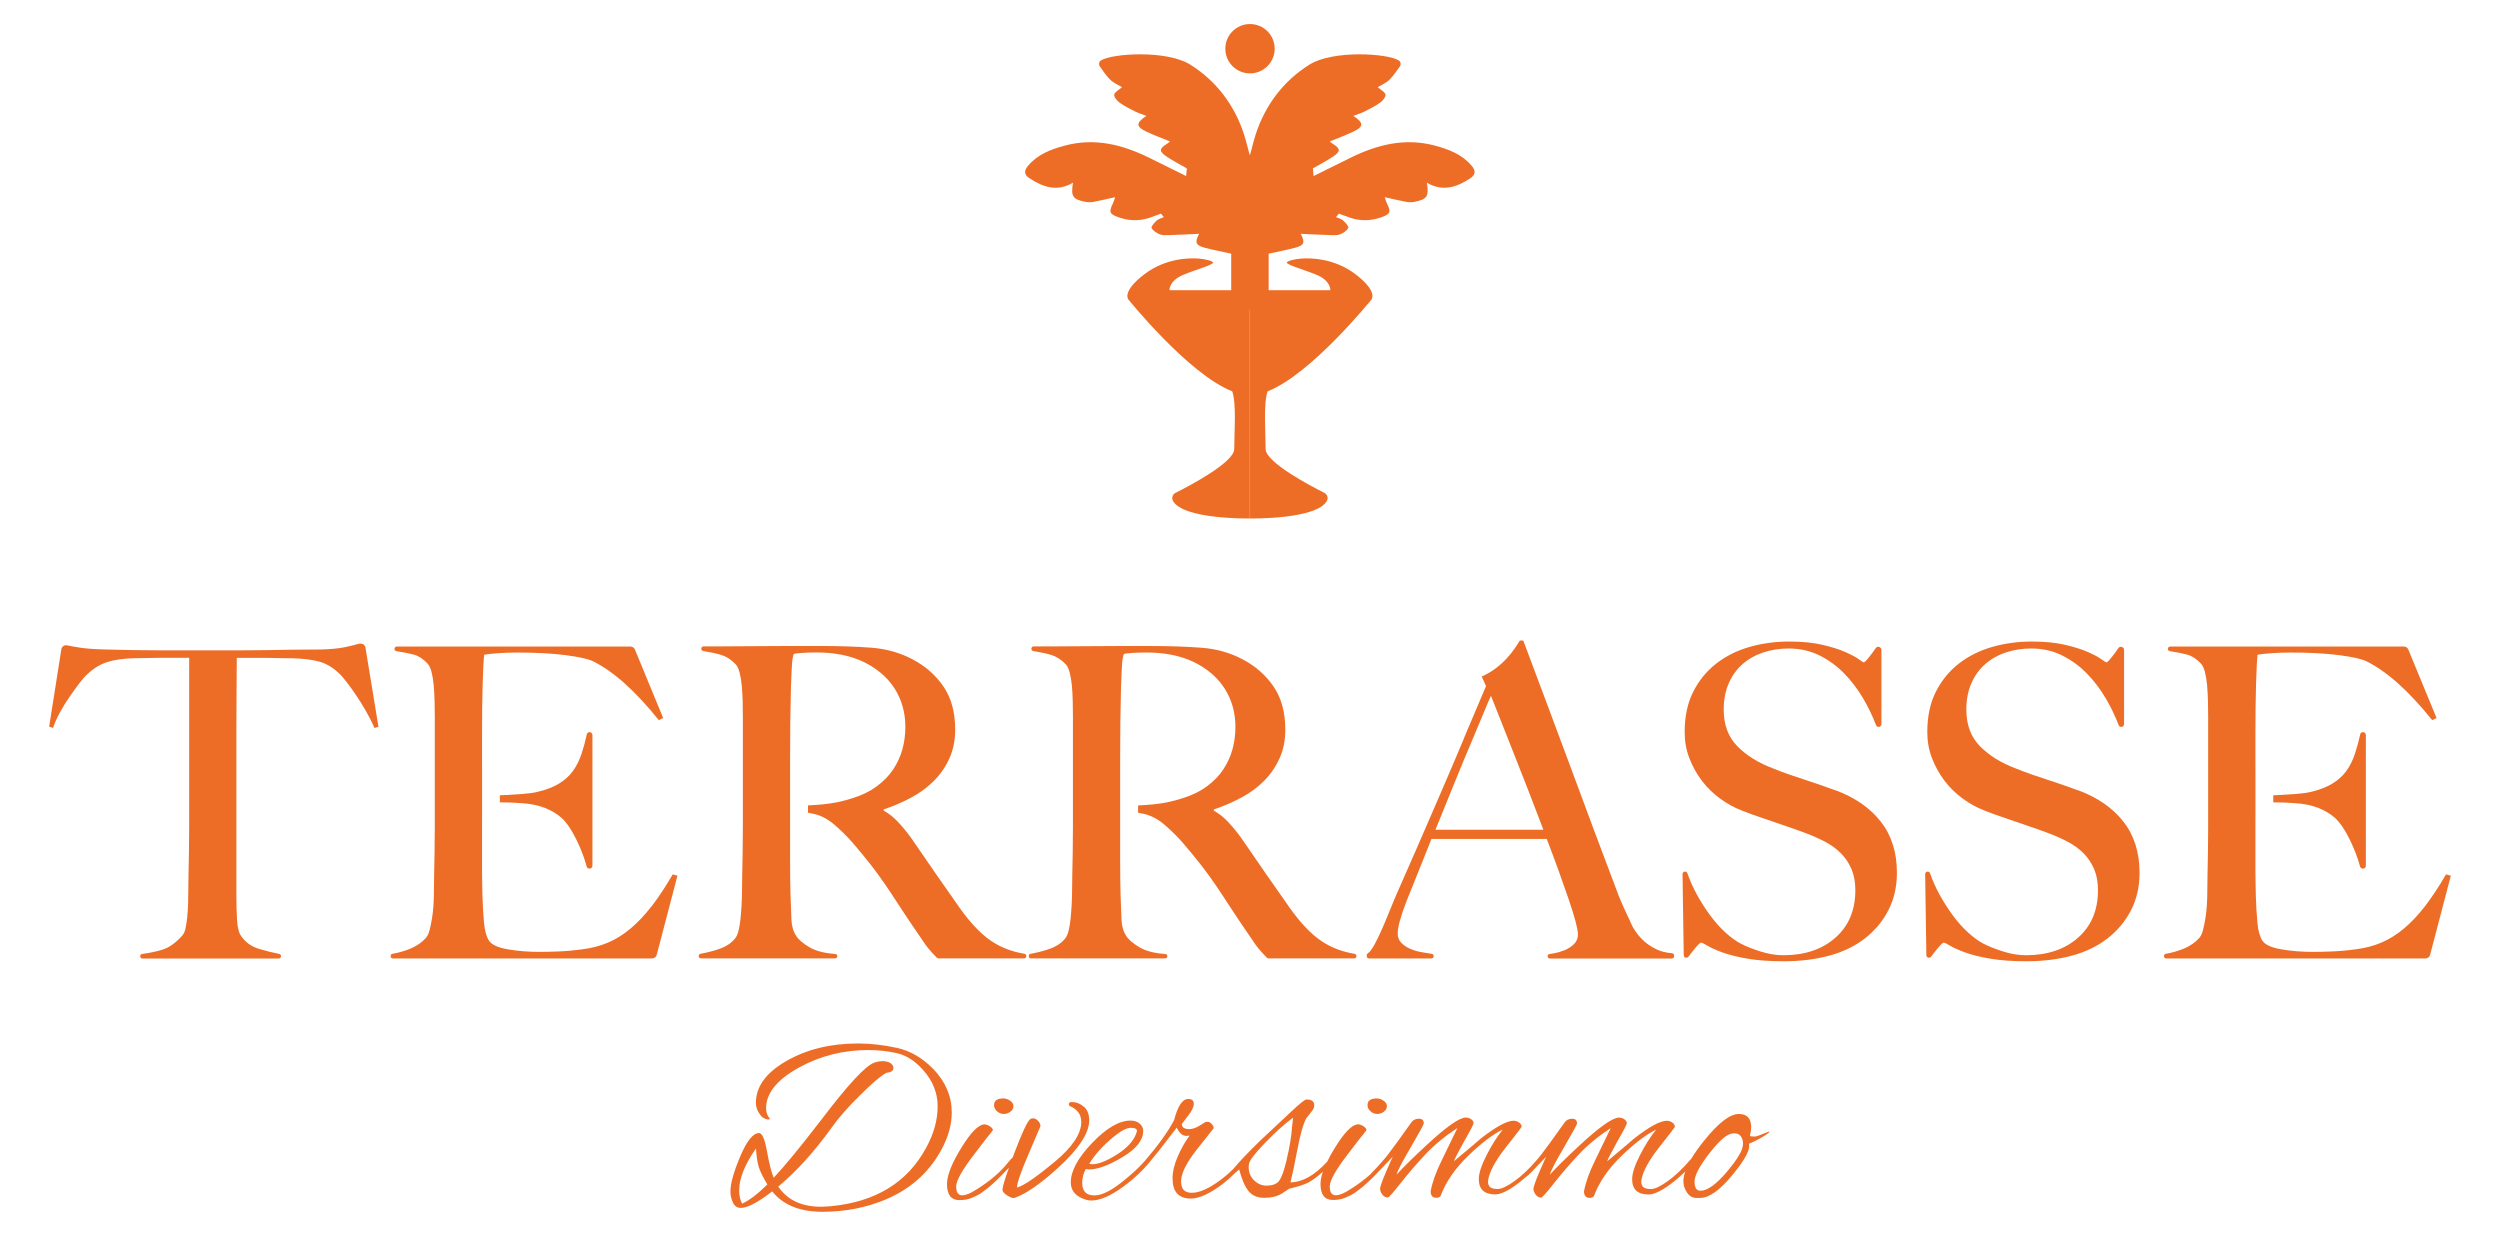 <svg xmlns="http://www.w3.org/2000/svg" id="Calque_1" data-name="Calque 1" viewBox="0 0 621 307"><defs><style>      .cls-1 {        fill: #ed6d26;        stroke-width: 0px;      }    </style></defs><path class="cls-1" d="M231.77,265.48c-2.7-2.74-5.69-4.47-8.99-5.19-3.3-.72-6.52-1.09-9.66-1.09-6.8,0-12.73,1.45-17.78,4.35-5.05,2.9-7.57,6.36-7.57,10.38,0,1.17.44,2.27,1.33,3.32.8.85,2.57,1.13,2.02.48-.54-.64-.82-1.47-.82-2.47,0-3.74,2.76-7.12,8.27-10.14,5.23-2.86,10.95-4.29,17.14-4.29,2.41,0,4.78.26,7.09.78,2.31.52,4.46,1.89,6.43,4.1,2.45,2.7,3.68,5.73,3.68,9.11s-.95,6.8-2.84,10.26c-4.67,8.65-12.59,13.5-23.78,14.55-1.05.08-1.83.12-2.35.12-4.83,0-8.37-1.67-10.62-5.01,4.55-3.78,8.97-8.67,13.28-14.67,1.77-2.49,4.12-5.17,7.06-8.03,2.94-2.94,5.11-4.79,6.52-5.55,1.17-.12,1.75-.52,1.75-1.21,0-.48-.25-.88-.75-1.21-.5-.32-1.14-.48-1.9-.48s-1.51.14-2.23.42c-2.13.81-6.46,5.49-12.98,14.06-5.19,6.76-9.15,11.59-11.89,14.49-.56-1.37-1.12-3.56-1.66-6.58-.54-3.02-1.2-4.53-1.96-4.53-1.49,0-3.05,1.93-4.68,5.79-1.63,3.86-2.44,6.76-2.44,8.69,0,1.01.21,1.94.63,2.81.42.86,1.08,1.3,1.96,1.3,1.65,0,4.24-1.37,7.79-4.1,2.7,3.38,6.86,5.07,12.49,5.07s10.88-1.03,15.75-3.08c6.08-2.57,10.64-6.64,13.7-12.19,1.77-3.22,2.66-6.34,2.66-9.36,0-4.06-1.55-7.71-4.65-10.92ZM184.33,298.98c-.48-.93-.72-2.01-.72-3.26,0-2.98,1.39-6.46,4.17-10.44.12,1.81.33,3.27.63,4.38.3,1.11,1.04,2.63,2.2,4.56-2.45,2.41-4.55,4-6.28,4.77Z"></path><path class="cls-1" d="M249.21,272.85c-1.53,0-2.29.56-2.29,1.69,0,.56.25,1.07.75,1.51.5.44,1.06.66,1.66.66s1.16-.19,1.66-.57c.5-.38.75-.83.75-1.36s-.27-.97-.81-1.36c-.54-.38-1.12-.57-1.72-.57Z"></path><path class="cls-1" d="M269.25,274.96c-.85-.8-1.87-1.21-3.08-1.21-.44,0-.66.18-.66.54,0,.24.14.42.42.54,1.77.81,2.66,2.09,2.66,3.86,0,2.94-2.22,6.26-6.67,9.96-4.45,3.7-7.54,5.82-9.26,6.34-.12-.88.82-3.64,2.81-8.27,1.99-4.63,2.99-6.96,2.99-7-.04-.52-.26-.98-.66-1.36-.4-.38-.78-.57-1.15-.57s-.62.08-.78.24c-.72.6-2.05,3.46-3.98,8.57-.11.3-.23.6-.33.89-.27.22-.62.61-1.06,1.16-1.97,2.5-4.65,4.79-8.03,6.88-1.45.93-2.6,1.39-3.44,1.39-1.01,0-1.51-.73-1.51-2.2s1.51-4.15,4.53-8.06c.52-.68,1.07-1.4,1.63-2.14.56-.74,1.01-1.32,1.33-1.72.32-.4.62-.77.9-1.12.28-.34.52-.65.72-.94,0-.32-.25-.64-.75-.97-.5-.32-.96-.48-1.36-.48-1.45.04-3.36,1.98-5.73,5.82-2.37,3.84-3.56,6.85-3.56,9.02,0,2.66,1.03,3.98,3.08,3.98,1.17,0,2.17-.18,3.02-.54.52-.24.99-.45,1.39-.63.4-.18.86-.47,1.39-.88.52-.4.93-.7,1.21-.91.28-.2.69-.55,1.24-1.06.54-.5.91-.85,1.12-1.03.2-.18.57-.55,1.12-1.12.47-.48,1.08-1.12,1.83-1.91-1.08,3.02-1.62,4.87-1.62,5.53,0,.4.36.85,1.09,1.33s1.31.72,1.75.72c2.74-.88,6.34-3.34,10.8-7.36,5.27-4.79,7.91-8.77,7.91-11.95,0-1.45-.42-2.57-1.27-3.38Z"></path><path class="cls-1" d="M341.98,272.85c-1.53,0-2.29.56-2.29,1.69,0,.56.25,1.07.75,1.51.5.44,1.06.66,1.66.66s1.16-.19,1.66-.57c.5-.38.75-.83.75-1.36s-.27-.97-.81-1.36c-.54-.38-1.12-.57-1.72-.57Z"></path><path class="cls-1" d="M439.16,281.17c-1.49.52-2.6,1.15-3.32,1.15s-1.11-.06-1.15-.18c.2-.88.3-1.61.3-2.17,0-2.17-1.03-3.26-3.08-3.26-2.17,0-5.02,2.18-8.54,6.55-1.34,1.66-2.42,3.18-3.25,4.56-.09.09-.18.19-.28.3-1.89,2.21-3.75,3.97-5.58,5.28-1.83,1.31-3.22,1.96-4.16,1.96s-1.6-.18-1.96-.54c-.36-.36-.5-.91-.42-1.63.32-2.13,1.79-4.86,4.41-8.18,2.61-3.32,3.92-5.02,3.92-5.1,0-.4-.21-.75-.63-1.06-.42-.3-.88-.45-1.36-.45-1.65,0-4.37,1.47-8.15,4.41,0,.04-2.23,1.93-6.7,5.67.16-.52,1.01-2.17,2.54-4.95,1.57-2.7,2.35-4.22,2.35-4.56s-.2-.65-.6-.94c-.4-.28-.85-.42-1.33-.42-1.57,0-4.83,2.29-9.78,6.88-3.3,3.06-5.77,5.49-7.42,7.3.24-.93,1.43-3.21,3.56-6.85,2.13-3.64,3.2-5.6,3.2-5.89,0-.76-.4-1.15-1.21-1.15s-1.43.3-1.87.91c-2.7,3.82-4.63,6.48-5.79,7.97-.39.49-.8.98-1.22,1.48-1.85,2.14-3.66,3.86-5.45,5.13-1.83,1.31-3.22,1.96-4.16,1.96s-1.6-.18-1.96-.54c-.36-.36-.5-.91-.42-1.63.32-2.13,1.79-4.86,4.41-8.18,2.62-3.32,3.92-5.02,3.92-5.1,0-.4-.21-.75-.63-1.06-.42-.3-.88-.45-1.36-.45-1.65,0-4.37,1.47-8.15,4.41,0,.04-2.23,1.93-6.7,5.67.16-.52,1.01-2.17,2.54-4.95,1.57-2.7,2.35-4.22,2.35-4.56s-.2-.65-.6-.94c-.4-.28-.85-.42-1.33-.42-1.57,0-4.83,2.29-9.78,6.88-3.3,3.06-5.77,5.49-7.42,7.3.24-.93,1.43-3.21,3.56-6.85,2.13-3.64,3.2-5.6,3.2-5.89,0-.76-.4-1.15-1.21-1.15s-1.43.3-1.87.91c-2.7,3.82-4.63,6.48-5.79,7.97-1.17,1.49-2.49,2.98-3.98,4.47-.12.12-.21.23-.28.34-1.51,1.38-3.26,2.7-5.27,3.94-1.45.93-2.6,1.39-3.44,1.39-1.01,0-1.51-.73-1.51-2.2s1.51-4.15,4.53-8.06c.52-.68,1.07-1.4,1.63-2.14.56-.74,1.01-1.32,1.33-1.72.32-.4.62-.77.91-1.12.28-.34.52-.65.72-.94,0-.32-.25-.64-.75-.97-.5-.32-.96-.48-1.36-.48-1.45.04-3.36,1.98-5.73,5.82-.77,1.24-1.4,2.38-1.91,3.45-3.12,3.4-6.17,5.12-9.13,5.15.4-1.53.98-4.24,1.72-8.15.74-3.9,1.48-6.48,2.2-7.73.2-.24.39-.49.57-.75.18-.26.46-.62.85-1.09.38-.46.57-.94.57-1.42,0-.97-.64-1.45-1.93-1.45-.4,0-1.69,1.03-3.86,3.08l-7.61,7.12c-3.07,2.99-5.27,5.3-6.61,6.95-1.11,1.11-2.3,2.14-3.59,3.07-2.7,1.97-4.97,2.96-6.82,2.96s-2.66-.96-2.66-2.87,1.29-4.52,3.86-7.82l4.17-5.25c.12-.32,0-.68-.36-1.09-.36-.4-.7-.6-1.03-.6s-.52.02-.6.06l-1.57.97c-.89.52-1.69.78-2.41.78-1.25,0-1.87-.42-1.87-1.27l1.45-1.93c1.01-1.25,1.51-2.27,1.51-3.08s-.46-1.21-1.39-1.21c-1.41,0-2.58,1.75-3.5,5.25-1.44,2.8-3.9,6.22-7.36,10.25-1.38,1.53-2.95,3.01-4.71,4.42-3.18,2.7-5.76,4.04-7.76,4.04s-2.99-1.05-2.99-3.14c0-1.21.3-2.35.9-3.44.24.08.52.12.85.12,2.13,0,4.9-1.03,8.3-3.08,3.4-2.05,5.1-4.2,5.1-6.46,0-.72-.29-1.34-.88-1.84-.58-.5-1.34-.75-2.26-.75-2.82,0-6,1.85-9.54,5.55-3.54,3.7-5.31,6.96-5.31,9.78,0,2.17,1.29,3.62,3.86,4.35.36.12.76.18,1.21.18,2.13,0,4.73-1.11,7.79-3.32,2.96-2.14,5.5-4.58,7.62-7.33.41-.5.87-1.05,1.37-1.67l4.47-5.79c.64,1.37,1.45,2.05,2.41,2.05.32,0,.58-.02.78-.06-1.05,1.37-2.01,3.06-2.9,5.07-.89,2.01-1.33,3.86-1.33,5.55,0,3.34,1.51,5.01,4.53,5.01,2.05,0,4.67-1.19,7.85-3.56,1.16-.91,2.22-1.86,3.2-2.84.26-.18.58-.46.96-.84.64,2.46,1.42,4.25,2.32,5.37.91,1.13,2.21,1.69,3.92,1.69s3.15-.34,4.32-1.03l1.93-1.27c1.93-.4,3.5-.91,4.71-1.51,1.15-.62,2.35-1.52,3.6-2.68-.39,1.15-.59,2.16-.59,3.04,0,2.66,1.03,3.98,3.08,3.98,1.17,0,2.17-.18,3.02-.54.52-.24.99-.45,1.39-.63.4-.18.86-.47,1.39-.88.52-.4.93-.7,1.21-.91.28-.2.69-.55,1.24-1.06.54-.5.91-.85,1.12-1.03.2-.18.57-.55,1.12-1.12.54-.56,1.28-1.33,2.2-2.29.15-.16.28-.3.41-.44l1.76-1.85c-2.09,4.59-3.14,7.24-3.14,7.97,0,.48.19.97.57,1.45.38.48.83.72,1.36.72.24,0,1.3-1.19,3.17-3.56,1.87-2.37,3.9-4.74,6.1-7.09,2.19-2.35,4.86-4.56,8-6.61-2.17,4.47-3.48,7.16-3.92,8.09-1.41,2.86-2.31,5.39-2.72,7.61,0,1.09.48,1.63,1.45,1.63.48,0,.82-.16,1.03-.48,1.29-3.46,3.56-6.77,6.82-9.93,3.26-3.16,6.14-5.34,8.63-6.55-1.41,1.73-2.76,3.85-4.04,6.37-1.29,2.52-1.93,4.5-1.93,5.95,0,2.54,1.37,3.8,4.1,3.8,1.29,0,3.07-.83,5.34-2.5.78-.57,1.54-1.19,2.28-1.84.29-.18.75-.58,1.37-1.21l3.62-3.8c-2.09,4.59-3.14,7.24-3.14,7.97,0,.48.19.97.57,1.45.38.48.83.72,1.36.72.24,0,1.3-1.19,3.17-3.56,1.87-2.37,3.9-4.74,6.1-7.09,2.19-2.35,4.86-4.56,8-6.61-2.17,4.47-3.48,7.16-3.92,8.09-1.41,2.86-2.31,5.39-2.72,7.61,0,1.09.48,1.63,1.45,1.63.48,0,.82-.16,1.03-.48,1.29-3.46,3.56-6.77,6.82-9.93,3.26-3.16,6.14-5.34,8.63-6.55-1.41,1.73-2.76,3.85-4.04,6.37-1.29,2.52-1.93,4.5-1.93,5.95,0,2.54,1.37,3.8,4.1,3.8,1.29,0,3.07-.83,5.34-2.5,1.3-.96,2.55-2.03,3.76-3.22-.31.89-.47,1.69-.47,2.4,0,.93.24,1.77.72,2.54.6,1.09,1.43,1.63,2.47,1.63h.97c2.25,0,4.97-1.95,8.15-5.85,2.7-3.3,4.04-5.65,4.04-7.06,0-.2-.02-.38-.06-.54,3.14-1.29,6.09-3.39,4.77-2.96ZM276.49,282.5c1.89-1.57,3.35-2.35,4.38-2.35s1.54.24,1.54.72c0,.16-.04.34-.12.54-.64,1.93-2.24,3.71-4.8,5.34-2.56,1.63-4.6,2.44-6.13,2.44-.28,0-.54-.04-.78-.12,1.41-2.29,3.38-4.49,5.92-6.58ZM319.56,288.3c-.78,3.26-1.58,5.11-2.38,5.55-.6.44-1.47.66-2.6.66s-2.14-.43-3.05-1.3c-.9-.86-1.36-1.98-1.36-3.35,0-.2.02-.42.06-.66.08-.85,1.38-2.57,3.89-5.19,2.51-2.62,4.88-4.75,7.09-6.4l-.24,2.05c-.16,2.5-.63,5.37-1.42,8.63ZM432.94,284.31c0,1.37-1.33,3.62-3.98,6.76-2.66,3.14-4.85,4.71-6.58,4.71-.97,0-1.45-.76-1.45-2.29s1.26-3.9,3.77-7.12c2.51-3.22,4.46-4.83,5.82-4.83,2.47-.27,2.53,2.5,2.41,2.78Z"></path><path class="cls-1" d="M89.3,159.87c-1.2.34-2.38.63-3.53.87-1.54.32-3.5.52-5.87.59-2.73,0-5.17.02-7.32.05-2.15.04-4.23.07-6.24.11-2.01.04-4.09.05-6.24.05h-20.45c-2.01,0-4.09-.02-6.24-.05-2.15-.04-4.59-.09-7.32-.16-2.66-.07-4.68-.22-6.08-.43-1.05-.16-2.17-.36-3.36-.6-.66-.13-1.3.31-1.41.98l-3.03,19.22.97.32c.43-1.29,1.02-2.62,1.78-3.98.75-1.36,1.54-2.64,2.37-3.82.82-1.18,1.61-2.28,2.37-3.28.75-1,1.42-1.76,1.99-2.26,1.51-1.43,3.14-2.44,4.9-3.01,1.76-.57,4-.9,6.73-.97,1.36,0,2.56-.02,3.61-.05,1.04-.04,2.03-.05,2.96-.05h7.1v41.76c0,2.15-.02,4.23-.05,6.24-.04,2.01-.07,3.84-.11,5.49-.04,1.65-.05,2.98-.05,3.98,0,1.15-.02,2.33-.05,3.55-.04,1.22-.11,2.35-.22,3.39-.11,1.04-.25,1.97-.43,2.8-.18.83-.45,1.42-.81,1.78-1.65,1.87-3.34,3.05-5.06,3.55-1.57.46-3.21.8-4.9,1.02-.28.04-.48.27-.48.55v.04c0,.31.25.55.55.55h33.87c.31,0,.55-.25.55-.55v-.06c0-.27-.18-.49-.45-.54-1.47-.28-3.09-.69-4.88-1.21-1.97-.57-3.5-1.65-4.57-3.23-.58-.79-.91-2.13-1.02-4.04-.11-1.9-.16-3.89-.16-5.97v-42.08c0-3.37.02-6.6.05-9.69.04-3.08.05-5.52.05-7.32h6.7c.94,0,2.49.02,3.43.05,1,.04,2.18.05,3.54.05,2.73.07,4.97.34,6.73.81,1.76.47,3.39,1.42,4.9,2.85.57.5,1.25,1.27,2.04,2.31.79,1.04,1.6,2.17,2.42,3.39.82,1.22,1.63,2.53,2.42,3.93.79,1.4,1.47,2.74,2.04,4.04l.97-.32-3.23-19.66c-.11-.69-.8-1.14-1.48-.95Z"></path><path class="cls-1" d="M363.68,183.34c-1.94,4.63-3.89,9.22-5.87,13.78-1.97,4.56-3.89,8.99-5.76,13.29-1.87,4.31-3.55,8.14-5.06,11.52-1.57,3.48-5.23,13.65-7.19,14.85-.17.11-.3.27-.3.48v.26c0,.31.25.56.56.56h15.51c.31,0,.56-.25.56-.56v-.03c0-.28-.2-.51-.47-.55-.79-.12-1.62-.26-2.49-.41-1.04-.18-2.01-.47-2.91-.86-.9-.39-1.63-.9-2.21-1.51-.58-.61-.86-1.38-.86-2.31,0-1.58.75-4.31,2.26-8.18,1-2.51,2.01-5,3.01-7.48,1-2.48,2.04-5.08,3.12-7.8h28.63c1.08,2.8,2.08,5.49,3.01,8.07.93,2.58,1.76,4.93,2.48,7.05.72,2.12,1.27,3.91,1.67,5.38.39,1.47.59,2.53.59,3.18,0,1.01-.34,1.83-1.02,2.48-.68.65-1.47,1.15-2.37,1.51-.9.36-1.76.61-2.58.75-.45.08-.81.14-1.08.17-.28.04-.48.28-.48.56,0,.31.25.56.56.56h30.3c.31,0,.56-.25.56-.56v-.2c0-.3-.23-.54-.53-.56-1.43-.11-2.69-.42-3.78-.94-1.22-.57-2.24-1.24-3.07-1.99-.83-.75-1.49-1.49-1.99-2.21-.5-.72-.83-1.22-.97-1.51-.86-1.87-1.63-3.53-2.31-5-.68-1.47-1.42-3.32-2.21-5.54-1.72-4.52-3.44-9.09-5.17-13.72-1.72-4.63-3.5-9.42-5.33-14.37-1.83-4.95-3.75-10.1-5.76-15.44-2.01-5.34-4.13-10.99-6.35-16.95h-.86c-.29.5-.7,1.15-1.24,1.94-.54.79-1.2,1.61-1.99,2.48-.79.86-1.7,1.69-2.74,2.48-1.04.79-2.21,1.47-3.5,2.04l1.08,2.37c-1.72,4.02-3.55,8.34-5.49,12.97ZM372.77,178.92c.97,2.48,2.04,5.2,3.23,8.18,1.18,2.98,2.4,6.08,3.66,9.31,1.25,3.23,2.49,6.46,3.71,9.69h-26.8c1.72-4.23,3.32-8.16,4.79-11.79,1.47-3.62,2.81-6.87,4.04-9.74,1.22-2.87,2.24-5.31,3.07-7.32.82-2.01,1.45-3.48,1.88-4.41.65,1.58,1.45,3.61,2.42,6.08Z"></path><path class="cls-1" d="M455.86,196.3c-1.36-.5-2.67-.97-3.92-1.4-1.25-.43-2.49-.84-3.7-1.24-1.22-.39-2.45-.81-3.7-1.24-1.25-.43-2.59-.93-4.02-1.51-3.65-1.36-6.62-3.19-8.91-5.49-2.29-2.3-3.44-5.34-3.44-9.15,0-2.44.41-4.61,1.24-6.51.82-1.9,1.97-3.5,3.44-4.79,1.47-1.29,3.19-2.26,5.17-2.91,1.97-.65,4.07-.97,6.3-.97,2.8,0,5.34.58,7.64,1.72,2.3,1.15,4.34,2.64,6.13,4.47,1.79,1.83,3.37,3.91,4.74,6.24,1.28,2.18,2.33,4.38,3.17,6.6.1.27.36.45.65.45.39,0,.7-.31.7-.7v-18.43c0-.43-.35-.78-.78-.78-.26,0-.49.13-.64.34-.51.75-1.06,1.5-1.66,2.25-.68.86-1.13,1.29-1.35,1.29-.07,0-.48-.27-1.24-.81-.75-.54-1.87-1.13-3.34-1.78-1.47-.65-3.35-1.24-5.65-1.78-2.3-.54-5.06-.81-8.29-.81-3.44,0-6.73.45-9.85,1.35-3.12.9-5.88,2.28-8.26,4.14-2.39,1.87-4.29,4.2-5.7,7-1.42,2.8-2.12,6.13-2.12,10.01,0,2.3.39,4.47,1.18,6.51.79,2.04,1.83,3.91,3.12,5.6,1.29,1.69,2.8,3.16,4.52,4.41,1.72,1.26,3.51,2.24,5.38,2.96,1.65.65,3.07,1.17,4.25,1.56,1.18.4,2.33.79,3.44,1.18,1.11.4,2.31.81,3.61,1.24,1.29.43,2.8.97,4.52,1.61,1.72.65,3.34,1.36,4.84,2.15,1.51.79,2.81,1.74,3.93,2.85,1.11,1.11,1.99,2.42,2.64,3.93.65,1.51.97,3.27.97,5.27,0,4.95-1.65,8.88-4.95,11.79-3.3,2.91-7.61,4.36-12.92,4.36-1.87,0-3.8-.32-5.81-.97-2.01-.65-3.62-1.29-4.84-1.94-1.22-.65-2.49-1.58-3.82-2.8-1.33-1.22-2.58-2.64-3.77-4.25-1.18-1.61-2.28-3.34-3.28-5.17-.93-1.7-1.71-3.44-2.33-5.23-.09-.25-.32-.42-.59-.42-.35,0-.63.29-.62.63l.3,20.17c0,.34.28.61.62.61h.04c.2,0,.38-.09.5-.25.53-.71,1.11-1.45,1.75-2.22.72-.86,1.18-1.29,1.4-1.29s.73.25,1.56.75c.82.5,2.06,1.06,3.71,1.67,1.65.61,3.73,1.13,6.24,1.56,2.51.43,5.52.65,9.04.65,4.09,0,7.86-.47,11.3-1.4,3.44-.93,6.4-2.37,8.88-4.31,2.48-1.94,4.41-4.27,5.81-7,1.4-2.73,2.1-5.81,2.1-9.26,0-5.09-1.34-9.34-4.03-12.75-2.68-3.41-6.46-6.01-11.33-7.8Z"></path><path class="cls-1" d="M516.13,196.3c-1.36-.5-2.67-.97-3.92-1.4-1.25-.43-2.49-.84-3.7-1.24-1.22-.39-2.45-.81-3.7-1.24-1.25-.43-2.59-.93-4.02-1.51-3.65-1.36-6.62-3.19-8.91-5.49-2.29-2.3-3.44-5.34-3.44-9.15,0-2.44.41-4.61,1.24-6.51.82-1.9,1.97-3.5,3.44-4.79,1.47-1.29,3.19-2.26,5.17-2.91,1.97-.65,4.07-.97,6.3-.97,2.8,0,5.34.58,7.64,1.72,2.3,1.15,4.34,2.64,6.13,4.47,1.79,1.83,3.37,3.91,4.74,6.24,1.28,2.18,2.33,4.38,3.17,6.6.1.27.36.45.65.45.39,0,.7-.31.7-.7v-18.43c0-.43-.35-.78-.78-.78-.26,0-.49.13-.64.34-.51.75-1.06,1.5-1.66,2.25-.68.86-1.13,1.29-1.35,1.29-.07,0-.48-.27-1.24-.81-.75-.54-1.87-1.13-3.34-1.78-1.47-.65-3.35-1.24-5.65-1.78-2.3-.54-5.06-.81-8.29-.81-3.44,0-6.73.45-9.85,1.35-3.12.9-5.88,2.28-8.26,4.14-2.39,1.87-4.29,4.2-5.7,7-1.42,2.8-2.12,6.13-2.12,10.01,0,2.3.39,4.47,1.18,6.51.79,2.04,1.83,3.91,3.12,5.6,1.29,1.69,2.8,3.16,4.52,4.41,1.72,1.26,3.51,2.24,5.38,2.96,1.65.65,3.07,1.17,4.25,1.56,1.18.4,2.33.79,3.44,1.18,1.11.4,2.31.81,3.61,1.24,1.29.43,2.8.97,4.52,1.61s3.34,1.36,4.84,2.15c1.51.79,2.81,1.74,3.93,2.85,1.11,1.11,1.99,2.42,2.64,3.93.65,1.51.97,3.27.97,5.27,0,4.95-1.65,8.88-4.95,11.79-3.3,2.91-7.61,4.36-12.92,4.36-1.87,0-3.8-.32-5.81-.97-2.01-.65-3.62-1.29-4.84-1.94-1.22-.65-2.49-1.58-3.82-2.8-1.33-1.22-2.58-2.64-3.77-4.25-1.18-1.61-2.28-3.34-3.28-5.17-.93-1.7-1.71-3.44-2.33-5.23-.09-.25-.32-.42-.59-.42-.35,0-.63.29-.62.63l.3,20.17c0,.34.28.61.62.61h.04c.2,0,.38-.09.5-.25.53-.71,1.11-1.45,1.75-2.22.72-.86,1.18-1.29,1.4-1.29s.73.25,1.56.75c.82.5,2.06,1.06,3.71,1.67,1.65.61,3.73,1.13,6.24,1.56,2.51.43,5.52.65,9.04.65,4.09,0,7.86-.47,11.3-1.4,3.44-.93,6.4-2.37,8.88-4.31,2.48-1.94,4.41-4.27,5.81-7,1.4-2.73,2.1-5.81,2.1-9.26,0-5.09-1.34-9.34-4.03-12.75-2.68-3.41-6.46-6.01-11.33-7.8Z"></path><path class="cls-1" d="M161.87,225.09c-1.69,2.19-3.43,4.04-5.22,5.54-1.79,1.51-3.66,2.67-5.6,3.5-1.94.83-4.05,1.38-6.35,1.67-2.08.29-4.07.47-5.97.54-1.9.07-3.46.11-4.68.11-2.87,0-5.53-.22-7.96-.65-2.44-.43-3.98-1.15-4.63-2.15-.65-1-1.06-2.53-1.24-4.57-.18-2.04-.31-4.21-.38-6.51,0-.72-.02-1.6-.05-2.64-.04-1.04-.05-2.13-.05-3.28v-12.91c0-.44,0-.85.01-1.24v-11.02h0c0-.72-.01-1.51-.01-2.38v-6.89c0-4.74.05-8.9.16-12.48.11-3.59.23-5.95.38-7.1.72-.14,1.88-.27,3.5-.38,1.61-.11,3.18-.16,4.68-.16,4.74,0,8.75.22,12.05.65,3.3.43,5.56.93,6.78,1.51,5.09,2.51,10.55,7.39,16.36,14.64l1.08-.54-7.02-17.02c-.18-.44-.62-.73-1.1-.73h-58.04c-.32,0-.58.26-.58.58,0,.29.21.53.5.57,1.71.27,3.12.54,4.24.84,1.22.32,2.37,1.06,3.44,2.21.43.43.77,1.13,1.02,2.1.25.97.43,2.06.54,3.28.11,1.22.18,2.51.22,3.87.04,1.36.05,2.69.05,3.98v27.23c0,2.15-.02,4.25-.05,6.3-.04,2.04-.07,3.93-.11,5.65-.04,1.72-.05,3.09-.05,4.09,0,1.15-.04,2.31-.11,3.5-.07,1.18-.2,2.31-.38,3.39-.18,1.08-.38,2.03-.59,2.85-.21.83-.5,1.45-.86,1.88-1.01,1.15-2.28,2.04-3.82,2.69-1.41.59-2.93,1.03-4.54,1.32-.26.05-.46.27-.46.54v.06c0,.31.25.55.55.55h64.4c.54,0,1.01-.36,1.15-.89l5.15-19.67-1.18-.32c-1.79,3.09-3.54,5.72-5.22,7.91Z"></path><path class="cls-1" d="M145.76,182.45c-.4,1.79-.84,3.41-1.33,4.87-.54,1.61-1.26,3.03-2.15,4.25-.9,1.22-2.06,2.26-3.5,3.12-1.44.86-3.23,1.54-5.38,2.04-.93.22-2.1.38-3.5.48-1.4.11-2.8.2-4.2.27-.54.03-1.04.05-1.53.07v1.76h.72c.72,0,1.43.02,2.15.05.72.04,1.61.09,2.69.16,2.15.14,4.04.54,5.65,1.18,1.61.65,3,1.47,4.14,2.48,1.29,1.22,2.53,3.05,3.71,5.49,1.09,2.25,1.93,4.44,2.5,6.57.08.31.36.53.69.53h.02c.4,0,.72-.32.72-.72v-32.47c0-.4-.32-.72-.72-.72-.34,0-.63.24-.7.57Z"></path><path class="cls-1" d="M207.99,237.51c0-.29-.23-.53-.52-.55-2.69-.18-4.81-.73-6.36-1.64-1.65-.97-2.76-1.92-3.34-2.85-.72-1.08-1.11-2.44-1.18-4.09-.07-1.65-.14-3.62-.22-5.92-.07-2.37-.11-5.27-.11-8.72v-25.4c0-2.94.02-5.99.05-9.15.04-3.16.09-5.99.16-8.5.07-1.65.12-2.92.16-3.82.04-.9.07-1.6.11-2.1.04-.5.09-.91.16-1.24.05-.22.1-.46.14-.73.04-.24.23-.43.48-.46.46-.05,1.04-.11,1.75-.16.93-.07,2.15-.11,3.66-.11,2.08,0,4.07.18,5.97.54,1.9.36,3.71.93,5.44,1.72,3.44,1.65,6.06,3.87,7.86,6.67,1.79,2.8,2.69,5.99,2.69,9.58,0,1.94-.25,3.8-.75,5.6-.5,1.79-1.28,3.46-2.31,5-1.04,1.54-2.39,2.92-4.04,4.14-1.65,1.22-3.62,2.19-5.92,2.91-2.37.79-4.83,1.31-7.37,1.56-1.22.12-2.49.21-3.8.27v1.82c.36.06.74.13,1.16.22,1.87.36,3.64,1.26,5.33,2.69,1.68,1.44,3.25,2.98,4.68,4.63,1.72,2.01,3.21,3.82,4.47,5.44,1.25,1.61,2.42,3.21,3.5,4.79,1.08,1.58,2.13,3.18,3.18,4.79,1.04,1.61,2.24,3.43,3.61,5.44,1.15,1.65,1.99,2.89,2.53,3.71.54.83.99,1.45,1.35,1.88.36.43.68.81.97,1.13.26.29.67.72,1.23,1.29.1.1.25.17.4.17h21.28c.31,0,.55-.25.55-.55v-.05c0-.27-.2-.5-.47-.54-3.18-.53-5.96-1.62-8.36-3.26-2.51-1.72-5.1-4.45-7.75-8.18-1.72-2.44-3.68-5.24-5.87-8.39-2.19-3.16-4.22-6.1-6.08-8.83-1.08-1.51-2.19-2.87-3.34-4.09-1.15-1.22-2.33-2.15-3.55-2.8v-.32c2.37-.79,4.63-1.76,6.78-2.91,2.15-1.15,4.04-2.53,5.65-4.14,1.61-1.61,2.91-3.48,3.87-5.6.97-2.12,1.45-4.5,1.45-7.16,0-4.31-.97-7.87-2.91-10.71-1.94-2.83-4.49-5.08-7.64-6.73-3.09-1.65-6.49-2.62-10.22-2.91-3.73-.29-8-.43-12.81-.43h-7.53c-3.09,0-6.17.02-9.26.05-3.09.04-5.85.05-8.29.05h-3.86c-.31,0-.55.25-.55.55v.05c0,.27.2.5.47.55,1.73.27,3.2.59,4.42.95,1.33.4,2.53,1.17,3.61,2.31.43.43.77,1.13,1.02,2.1.25.97.43,2.04.54,3.23.11,1.18.18,2.44.22,3.77.04,1.33.05,2.64.05,3.93v27.23c0,2.15-.02,4.25-.05,6.3-.04,2.04-.07,3.93-.11,5.65-.04,1.72-.05,3.09-.05,4.09,0,1.15-.04,2.33-.11,3.55-.07,1.22-.16,2.37-.27,3.44-.11,1.08-.27,2.04-.48,2.91-.21.86-.5,1.51-.86,1.94-.93,1.15-2.23,2.01-3.87,2.58-1.51.53-3.08.93-4.71,1.22-.27.05-.46.27-.46.54v.06c0,.31.25.55.55.55h33.33c.31,0,.55-.25.55-.55Z"></path><path class="cls-1" d="M303.83,191.19c-1.04,1.54-2.39,2.92-4.04,4.14-1.65,1.22-3.62,2.19-5.92,2.91-2.37.79-4.83,1.31-7.37,1.56-1.22.12-2.49.21-3.8.27v1.82c.36.06.74.13,1.16.22,1.87.36,3.64,1.26,5.33,2.69,1.68,1.44,3.25,2.98,4.68,4.63,1.72,2.01,3.21,3.82,4.47,5.44,1.25,1.61,2.42,3.21,3.5,4.79,1.08,1.58,2.13,3.18,3.18,4.79,1.04,1.61,2.24,3.43,3.61,5.44,1.15,1.65,1.99,2.89,2.53,3.71.54.83.99,1.45,1.35,1.88.36.43.68.81.97,1.13.26.29.67.72,1.23,1.29.1.1.25.17.4.17h21.28c.31,0,.55-.25.55-.55v-.05c0-.27-.2-.5-.47-.54-3.18-.53-5.96-1.62-8.36-3.26-2.51-1.72-5.1-4.45-7.75-8.18-1.72-2.44-3.68-5.24-5.87-8.39-2.19-3.16-4.22-6.1-6.08-8.83-1.08-1.51-2.19-2.87-3.34-4.09-1.15-1.22-2.33-2.15-3.55-2.8v-.32c2.37-.79,4.63-1.76,6.78-2.91,2.15-1.15,4.04-2.53,5.65-4.14,1.61-1.61,2.91-3.48,3.87-5.6.97-2.12,1.45-4.5,1.45-7.16,0-4.31-.97-7.87-2.91-10.71-1.94-2.83-4.49-5.08-7.64-6.73-3.09-1.65-6.49-2.62-10.22-2.91-3.73-.29-8-.43-12.81-.43h-7.53c-3.09,0-6.17.02-9.26.05-3.09.04-5.85.05-8.29.05h-3.86c-.31,0-.55.25-.55.55v.05c0,.27.2.5.47.55,1.73.27,3.2.59,4.42.95,1.33.4,2.53,1.17,3.61,2.31.43.43.77,1.13,1.02,2.1.25.97.43,2.04.54,3.23.11,1.18.18,2.44.21,3.77.04,1.33.05,2.64.05,3.93v27.23c0,2.15-.02,4.25-.05,6.3-.04,2.04-.07,3.93-.11,5.65-.04,1.72-.05,3.09-.05,4.09,0,1.15-.04,2.33-.11,3.55-.07,1.22-.16,2.37-.27,3.44-.11,1.08-.27,2.04-.48,2.91-.22.86-.5,1.51-.86,1.94-.93,1.15-2.23,2.01-3.87,2.58-1.51.53-3.08.93-4.71,1.22-.27.05-.46.27-.46.54v.06c0,.31.25.55.55.55h33.33c.31,0,.55-.25.55-.55s-.23-.53-.52-.55c-2.69-.18-4.81-.73-6.36-1.64-1.65-.97-2.76-1.92-3.34-2.85-.72-1.08-1.11-2.44-1.18-4.09-.07-1.65-.14-3.62-.22-5.92-.07-2.37-.11-5.27-.11-8.72v-25.4c0-2.94.02-5.99.05-9.15.04-3.16.09-5.99.16-8.5.07-1.65.12-2.92.16-3.82.04-.9.07-1.6.11-2.1.04-.5.09-.91.16-1.24.05-.22.1-.46.14-.73.04-.24.23-.43.48-.46.46-.05,1.04-.11,1.75-.16.93-.07,2.15-.11,3.66-.11,2.08,0,4.07.18,5.97.54,1.9.36,3.71.93,5.44,1.72,3.44,1.65,6.06,3.87,7.86,6.67,1.79,2.8,2.69,5.99,2.69,9.58,0,1.94-.25,3.8-.75,5.6-.5,1.79-1.28,3.46-2.31,5Z"></path><path class="cls-1" d="M607.6,217.18c-1.79,3.09-3.54,5.72-5.22,7.91-1.69,2.19-3.43,4.04-5.22,5.54-1.79,1.51-3.66,2.67-5.6,3.5-1.94.83-4.05,1.38-6.35,1.67-2.08.29-4.07.47-5.97.54-1.9.07-3.46.11-4.68.11-2.87,0-5.53-.22-7.96-.65-2.44-.43-3.98-1.15-4.63-2.15-.65-1-1.06-2.53-1.24-4.57-.18-2.04-.31-4.21-.38-6.51,0-.72-.02-1.6-.05-2.64-.04-1.04-.05-2.13-.05-3.28v-12.91c0-.44,0-.85.01-1.24v-11.02h0c0-.72-.01-1.51-.01-2.38v-6.89c0-4.74.05-8.9.16-12.48.11-3.59.23-5.95.38-7.1.72-.14,1.88-.27,3.5-.38,1.61-.11,3.17-.16,4.68-.16,4.74,0,8.75.22,12.05.65,3.3.43,5.56.93,6.78,1.51,5.09,2.51,10.55,7.39,16.36,14.64l1.08-.54-7.02-17.02c-.18-.44-.62-.73-1.1-.73h-58.04c-.32,0-.58.26-.58.58,0,.29.21.53.5.57,1.71.27,3.12.54,4.24.84,1.22.32,2.37,1.06,3.44,2.21.43.43.77,1.13,1.02,2.1.25.97.43,2.06.54,3.28.11,1.22.18,2.51.22,3.87.04,1.36.05,2.69.05,3.98v27.23c0,2.15-.02,4.25-.05,6.3-.04,2.04-.07,3.93-.11,5.65-.04,1.72-.05,3.09-.05,4.09,0,1.15-.04,2.31-.11,3.5-.07,1.18-.2,2.31-.38,3.39-.18,1.08-.38,2.03-.59,2.85-.22.83-.5,1.45-.86,1.88-1.01,1.15-2.28,2.04-3.82,2.69-1.41.59-2.93,1.03-4.54,1.32-.26.05-.46.27-.46.54v.06c0,.31.25.55.55.55h64.4c.54,0,1.01-.36,1.15-.89l5.15-19.67-1.18-.32Z"></path><path class="cls-1" d="M586.27,182.45c-.4,1.79-.84,3.41-1.33,4.87-.54,1.61-1.26,3.03-2.15,4.25-.9,1.22-2.06,2.26-3.5,3.12-1.44.86-3.23,1.54-5.38,2.04-.93.22-2.1.38-3.5.48-1.4.11-2.8.2-4.2.27-.54.03-1.04.05-1.53.07v1.76h.72c.72,0,1.43.02,2.15.05.72.04,1.61.09,2.69.16,2.15.14,4.04.54,5.65,1.18,1.61.65,3,1.47,4.14,2.48,1.29,1.22,2.53,3.05,3.71,5.49,1.09,2.25,1.93,4.44,2.5,6.57.08.31.36.53.69.53h.03c.4,0,.72-.32.72-.72v-32.47c0-.4-.32-.72-.72-.72-.34,0-.63.24-.7.57Z"></path><path class="cls-1" d="M255.78,44.31c3.39,2.23,6.86,3.37,10.75,1.07-.57,3.41-.06,4.17,3.17,4.77.64.12,1.3.11,1.95-.01,1.71-.32,3.41-.73,5.35-1.16-.22.62-.33,1.11-.55,1.55-1.03,2.05-.87,2.61,1.22,3.38,2.61.96,5.28,1.07,7.94.17.93-.32,1.85-.67,2.77-1.01.24.29.48.57.72.86-.6.28-1.31.44-1.79.86-.56.51-1.42,1.48-1.26,1.82.33.69,1.21,1.23,1.97,1.57.63.28,1.43.25,2.15.23,2.55-.08,5.1-.21,7.7-.33-1.15,2.13-.89,2.85,1.39,3.46,2.15.57,4.35.98,6.57,1.47v9.07h-15.33s-.15-2.37,3.52-3.86c3.67-1.49,8.15-2.61,7.15-3.2-.99-.59-3.31-.81-4.09-.83-1.26-.03-7.36-.29-12.95,4.03-5.59,4.32-3.83,6.19-3.83,6.19,0,0,14.98,18.59,25.78,22.79,1.09,2.99.5,10.46.5,14.35,0,3.31-11.22,9.19-14.58,10.87-.71.36-1.03,1.22-.67,1.93,2.41,4.73,19.13,4.44,19.13,4.44v-51.8s.01,0,.02,0h0s0,0,0,0h0s.01,0,.02,0v51.8s16.72.29,19.13-4.44c.36-.71.04-1.57-.67-1.93-3.37-1.69-14.58-7.57-14.58-10.87,0-3.89-.59-11.36.5-14.35,10.8-4.2,25.78-22.79,25.78-22.79,0,0,1.75-1.87-3.83-6.19-5.59-4.32-11.69-4.05-12.95-4.03-.78.02-3.1.23-4.09.83-.99.59,3.48,1.71,7.15,3.2,3.67,1.49,3.52,3.86,3.52,3.86h-15.33v-9.07c2.22-.49,4.42-.9,6.57-1.47,2.28-.6,2.53-1.33,1.39-3.46,2.6.12,5.15.25,7.7.33.72.02,1.52.05,2.15-.23.77-.34,1.64-.88,1.97-1.57.16-.34-.69-1.32-1.26-1.82-.47-.43-1.18-.59-1.79-.86.24-.29.48-.57.72-.86.92.34,1.84.69,2.77,1.01,2.66.9,5.33.79,7.94-.17,2.1-.77,2.26-1.33,1.22-3.38-.22-.44-.33-.92-.55-1.55,1.94.43,3.64.84,5.35,1.16.64.12,1.3.13,1.95.01,3.23-.6,3.73-1.37,3.17-4.77,3.89,2.3,7.36,1.16,10.75-1.07,1.43-.94,1.38-1.93.4-3.1-2.41-2.89-5.75-4.13-9.23-5.06-7.38-1.96-14.26-.23-20.89,3.04-3.02,1.49-6.03,2.98-9.17,4.54-.07-.77-.14-1.46-.18-1.9,1.76-1.02,3.45-1.88,5.01-2.93,1.96-1.32,1.89-1.97-.14-3.23-.22-.14-.41-.32-.68-.53,2-.82,3.96-1.54,5.84-2.43,2.64-1.26,2.68-2.15.02-3.93,1.03-.39,1.93-.65,2.74-1.06,1.35-.68,2.72-1.36,3.94-2.24.63-.45,1.42-1.41,1.31-1.99-.12-.66-1.16-1.15-1.94-1.84.86-.53,2.11-1.02,2.98-1.9.95-.97,1.72-2.11,2.52-3.23.34-.48.25-1.18-.25-1.5-2.73-1.76-16.32-2.65-22.21,1.04-6.5,4.07-10.95,10.08-13.3,17.19-.59,1.78-1.42,5.32-1.49,5.32-.07,0-.9-3.54-1.49-5.32-2.35-7.12-6.8-13.12-13.3-17.19-5.9-3.7-19.49-2.8-22.21-1.04-.5.32-.59,1.02-.25,1.5.79,1.12,1.56,2.26,2.52,3.23.86.88,2.11,1.37,2.98,1.9-.78.69-1.82,1.18-1.94,1.84-.11.58.68,1.54,1.31,1.99,1.22.88,2.59,1.56,3.94,2.24.82.41,1.72.67,2.74,1.06-2.66,1.78-2.62,2.67.02,3.93,1.88.89,3.85,1.61,5.84,2.43-.27.21-.46.39-.68.53-2.03,1.26-2.11,1.91-.14,3.23,1.56,1.05,3.25,1.91,5.01,2.93-.04.44-.11,1.13-.18,1.9-3.14-1.55-6.15-3.05-9.17-4.54-6.64-3.27-13.51-5-20.89-3.04-3.48.92-6.81,2.17-9.23,5.06-.98,1.17-1.03,2.16.4,3.1Z"></path><circle class="cls-1" cx="310.5" cy="12.1" r="6.13"></circle></svg>